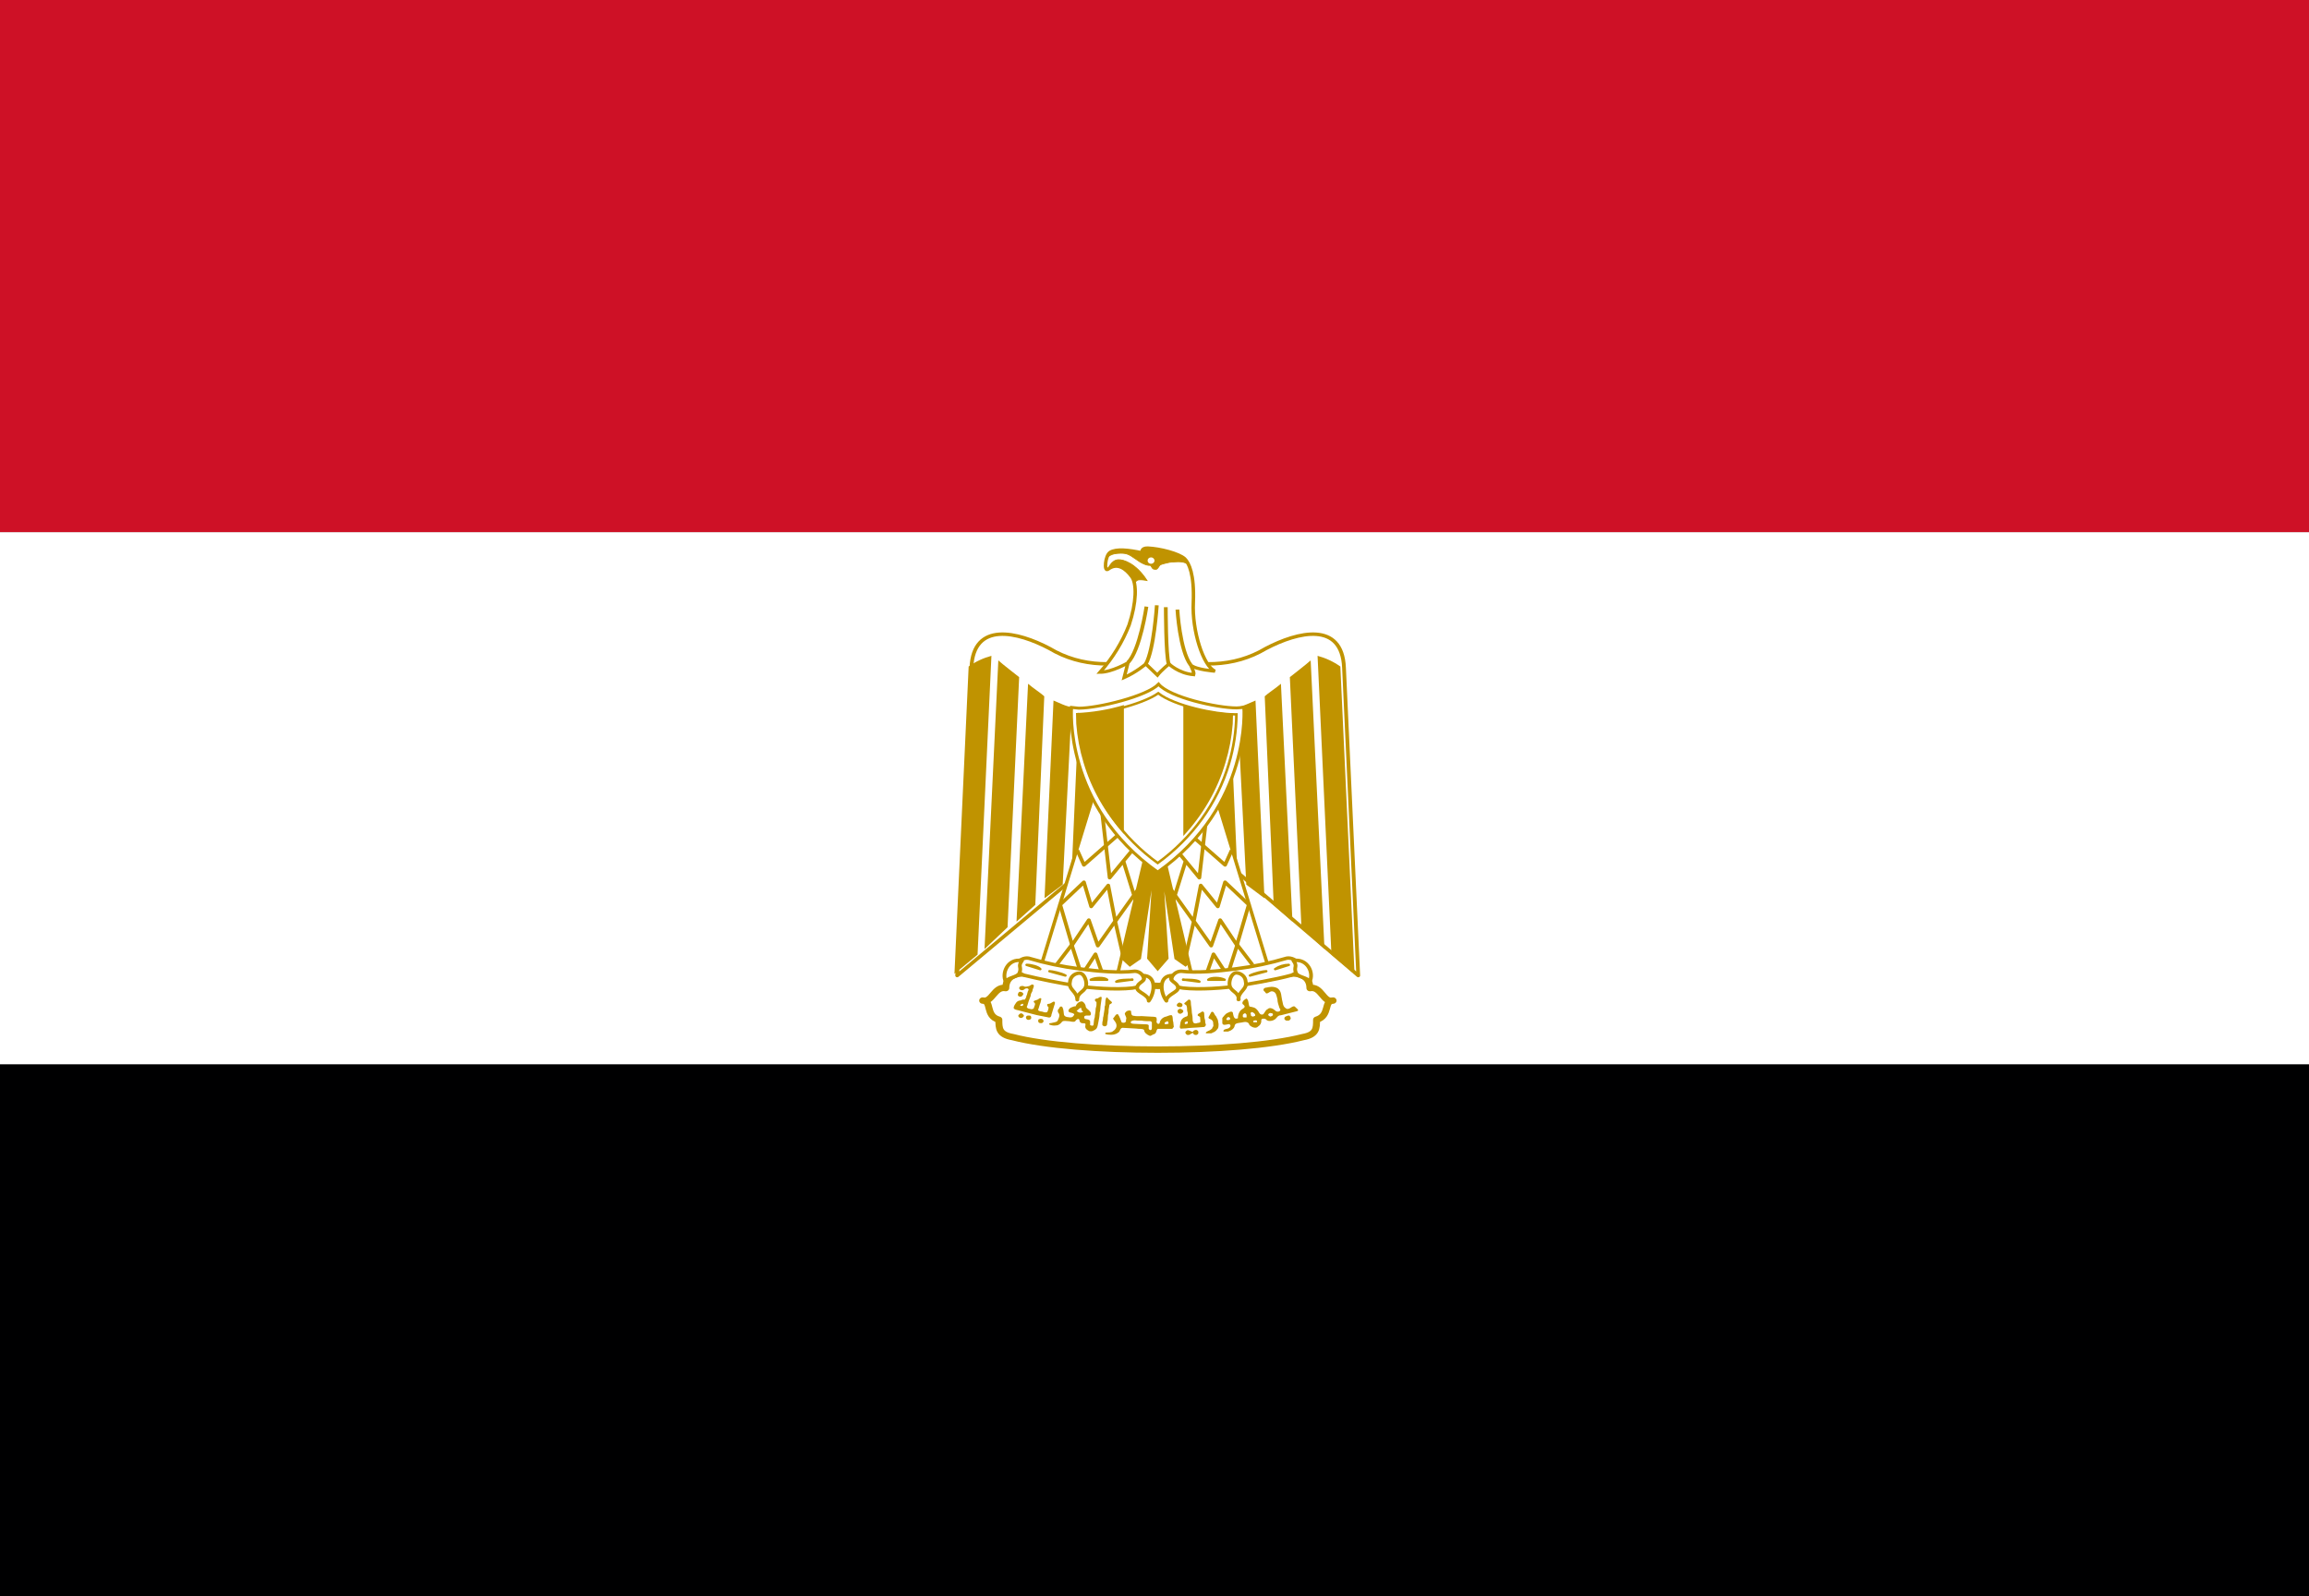 <?xml version="1.0" encoding="UTF-8"?>
<svg xmlns="http://www.w3.org/2000/svg" xmlns:xlink="http://www.w3.org/1999/xlink" width="162pt" height="112pt" viewBox="0 0 162 112" version="1.1">
<rect x="0" y="0" width="162" height="112" fill="#333333" stroke="none"/>
<g id="surface1">
<path style=" stroke:none;fill-rule:nonzero;fill:rgb(0%,0%,0.392%);fill-opacity:1;" d="M 0 74.668 L 162 74.668 L 162 112 L 0 112 Z M 0 74.668 "/>
<path style=" stroke:none;fill-rule:nonzero;fill:rgb(100%,100%,100%);fill-opacity:1;" d="M 0 37.332 L 162 37.332 L 162 74.668 L 0 74.668 Z M 0 37.332 "/>
<path style=" stroke:none;fill-rule:nonzero;fill:rgb(80.784%,6.667%,14.902%);fill-opacity:1;" d="M 0 0 L 162 0 L 162 37.332 L 0 37.332 Z M 0 0 "/>
<path style="fill-rule:nonzero;fill:rgb(100%,100%,100%);fill-opacity:1;stroke-width:1.3;stroke-linecap:butt;stroke-linejoin:round;stroke:rgb(75.294%,57.647%,0%);stroke-opacity:1;stroke-miterlimit:4;" d="M 450.791 302.407 L 519.309 366.002 L 514.39 250.509 C 513.696 232.994 498.495 236.991 487.404 243.29 C 476.292 250.509 463.407 250.509 450 245.801 C 436.497 250.509 423.708 250.509 412.596 243.29 C 401.601 236.991 386.304 232.994 385.61 250.509 L 380.691 366.002 Z M 450.791 302.407 " transform="matrix(0.203,0,0,0.187,-10.125,0)"/>
<path style=" stroke:none;fill-rule:nonzero;fill:rgb(75.294%,57.647%,0%);fill-opacity:1;" d="M 69.559 46.012 L 68.586 66.977 L 66.965 68.32 L 67.961 46.762 C 68.438 46.422 68.98 46.168 69.559 46.012 M 71.504 47.508 L 70.691 65.055 L 69.074 66.586 L 70.043 46.332 C 70.367 46.629 71.32 47.355 71.504 47.508 M 73.266 48.852 L 72.637 63.484 L 71.32 64.66 L 72.129 47.973 C 72.453 48.254 73.102 48.684 73.266 48.852 M 75.188 49.598 L 74.559 62.066 L 73.285 63.02 L 73.914 49.148 C 74.238 49.281 74.863 49.598 75.188 49.598 M 76.969 49.598 L 76.504 59.996 L 75.188 61.172 L 75.695 49.727 C 76 49.727 76.828 49.727 76.969 49.598 "/>
<path style=" stroke:none;fill-rule:nonzero;fill:rgb(75.294%,57.647%,0%);fill-opacity:1;" d="M 92.441 46.012 L 93.414 66.977 L 95.035 68.32 L 94.039 46.762 C 93.562 46.422 93.02 46.168 92.441 46.012 M 90.496 47.508 L 91.309 65.055 L 92.926 66.586 L 91.957 46.332 C 91.633 46.629 90.68 47.355 90.496 47.508 M 88.734 48.852 L 89.363 63.484 L 90.68 64.66 L 89.871 47.973 C 89.547 48.254 88.898 48.684 88.734 48.852 M 86.812 49.598 L 87.441 62.066 L 88.715 63.02 L 88.086 49.148 C 87.762 49.281 87.137 49.598 86.812 49.598 M 85.031 49.598 L 85.496 59.996 L 86.812 61.172 L 86.305 49.727 C 86 49.727 85.172 49.727 85.031 49.598 "/>
<path style="fill-rule:nonzero;fill:rgb(75.294%,57.647%,0%);fill-opacity:1;stroke-width:1.1;stroke-linecap:butt;stroke-linejoin:miter;stroke:rgb(75.294%,57.647%,0%);stroke-opacity:1;stroke-miterlimit:4;" d="M 453.202 315.004 L 462.809 358.803 L 459.606 362.005 L 456.308 359.494 L 450.907 320.508 L 453.202 359.494 L 450 363.491 L 446.894 359.494 L 449.209 320.508 L 443.692 359.494 L 440.394 362.005 L 437.191 358.803 L 446.798 315.109 L 453.202 315.109 Z M 453.202 315.004 " transform="matrix(0.203,0,0,0.187,-10.125,0)"/>
<path style="fill-rule:nonzero;fill:rgb(100%,100%,100%);fill-opacity:1;stroke-width:1.2;stroke-linecap:butt;stroke-linejoin:round;stroke:rgb(75.294%,57.647%,0%);stroke-opacity:1;stroke-miterlimit:4;" d="M 428.492 295.794 L 409.394 363.491 L 435.706 367.508 L 446.798 316.595 Z M 428.492 295.794 " transform="matrix(0.203,0,0,0.187,-10.125,0)"/>
<path style="fill:none;stroke-width:1.3;stroke-linecap:butt;stroke-linejoin:round;stroke:rgb(75.294%,57.647%,0%);stroke-opacity:1;stroke-miterlimit:4;" d="M 422.203 319.001 L 424.498 324.505 L 436.902 312.702 " transform="matrix(0.203,0,0,0.187,-10.125,0)"/>
<path style="fill:none;stroke-width:1.3;stroke-linecap:butt;stroke-linejoin:round;stroke:rgb(75.294%,57.647%,0%);stroke-opacity:1;stroke-miterlimit:4;" d="M 430.806 305.001 L 433.391 329.297 L 441.3 318.896 M 438.098 322.893 L 442.4 337.898 M 444.097 332.394 L 435.397 345.598 M 438.098 358.803 L 435.301 345.598 L 432.909 332.206 L 427.006 340.095 L 424.498 330.992 L 416.3 339.404 L 420.409 354.597 L 426.196 345.201 L 429.302 354.806 L 435.301 345.598 " transform="matrix(0.203,0,0,0.187,-10.125,0)"/>
<path style="fill:none;stroke-width:1.3;stroke-linecap:butt;stroke-linejoin:round;stroke:rgb(75.294%,57.647%,0%);stroke-opacity:1;stroke-miterlimit:4;" d="M 415.008 362.005 L 420.293 354.492 L 423.708 366.002 L 428.492 358.008 L 431.597 367.592 " transform="matrix(0.203,0,0,0.187,-10.125,0)"/>
<path style="fill-rule:nonzero;fill:rgb(100%,100%,100%);fill-opacity:1;stroke-width:1.2;stroke-linecap:butt;stroke-linejoin:round;stroke:rgb(75.294%,57.647%,0%);stroke-opacity:1;stroke-miterlimit:4;" d="M 428.492 295.794 L 409.394 363.491 L 435.706 367.508 L 446.798 316.595 Z M 428.492 295.794 " transform="matrix(-0.203,0,0,0.187,172.125,0)"/>
<path style="fill:none;stroke-width:1.3;stroke-linecap:butt;stroke-linejoin:round;stroke:rgb(75.294%,57.647%,0%);stroke-opacity:1;stroke-miterlimit:4;" d="M 422.203 319.001 L 424.498 324.505 L 436.902 312.702 " transform="matrix(-0.203,0,0,0.187,172.125,0)"/>
<path style="fill:none;stroke-width:1.3;stroke-linecap:butt;stroke-linejoin:round;stroke:rgb(75.294%,57.647%,0%);stroke-opacity:1;stroke-miterlimit:4;" d="M 430.806 305.001 L 433.391 329.297 L 441.3 318.896 M 438.098 322.893 L 442.4 337.898 M 444.097 332.394 L 435.397 345.598 M 438.098 358.803 L 435.301 345.598 L 432.909 332.206 L 427.006 340.095 L 424.498 330.992 L 416.3 339.404 L 420.409 354.597 L 426.196 345.201 L 429.302 354.806 L 435.301 345.598 " transform="matrix(-0.203,0,0,0.187,172.125,0)"/>
<path style="fill:none;stroke-width:1.3;stroke-linecap:butt;stroke-linejoin:round;stroke:rgb(75.294%,57.647%,0%);stroke-opacity:1;stroke-miterlimit:4;" d="M 415.008 362.005 L 420.293 354.492 L 423.708 366.002 L 428.492 358.008 L 431.597 367.592 " transform="matrix(-0.203,0,0,0.187,172.125,0)"/>
<path style="fill-rule:nonzero;fill:rgb(100%,100%,100%);fill-opacity:1;stroke-width:2.4;stroke-linecap:round;stroke-linejoin:round;stroke:rgb(75.294%,57.647%,0%);stroke-opacity:1;stroke-miterlimit:4;" d="M 450 393.792 C 470.004 393.792 489.005 392.201 500.193 389.104 C 504.9 388.205 504.9 385.798 504.9 382.596 C 509.703 381.006 507.292 375.398 510.61 375.398 C 507.195 376.402 506.597 369.894 502.604 370.71 C 502.604 365.102 496.894 364.39 492.207 366.002 C 482.697 369.099 465.895 369.894 450 369.894 C 434.008 369.099 417.4 369.099 407.793 365.897 C 403.106 364.39 397.492 365.102 397.492 370.71 C 393.499 369.894 392.805 376.297 389.506 375.398 C 392.805 375.398 390.297 381.09 395.1 382.596 C 395.1 385.798 395.1 388.205 399.904 389.104 C 410.899 392.201 430.093 393.792 450 393.792 " transform="matrix(0.203,0,0,0.187,-10.125,0)"/>
<path style="fill-rule:nonzero;fill:rgb(100%,100%,100%);fill-opacity:1;stroke-width:1.3;stroke-linecap:round;stroke-linejoin:round;stroke:rgb(75.294%,57.647%,0%);stroke-opacity:1;stroke-miterlimit:4;" d="M 422.897 363.491 C 429.302 364.39 436.497 365.102 442.091 364.39 C 445.293 364.39 447.608 369.894 441.204 370.71 C 435.706 371.401 426.89 370.71 422.203 369.894 C 416.011 368.827 409.877 367.487 403.8 365.897 C 398.206 363.491 402.199 358.908 405.401 359.494 C 411.111 361.335 416.956 362.674 422.897 363.491 M 477.103 363.491 C 470.698 364.39 463.503 365.102 458.102 364.39 C 454.707 364.39 452.392 369.894 458.796 370.71 C 464.39 371.401 473.11 370.71 477.797 369.894 C 481.809 369.099 490.606 367.592 496.2 365.897 C 501.794 363.491 497.801 358.908 494.599 359.494 C 488.889 361.335 483.044 362.674 477.103 363.491 " transform="matrix(0.203,0,0,0.187,-10.125,0)"/>
<path style="fill-rule:nonzero;fill:rgb(100%,100%,100%);fill-opacity:1;stroke-width:1.3;stroke-linecap:round;stroke-linejoin:round;stroke:rgb(75.294%,57.647%,0%);stroke-opacity:1;stroke-miterlimit:4;" d="M 403.009 360.393 C 398.206 359.494 396.007 365.102 397.492 368.304 C 398.206 366.692 401.505 366.692 402.199 365.102 C 403.106 362.695 401.505 362.695 403.106 360.393 Z M 422.203 375.105 C 422.203 371.903 425.309 372.301 425.309 369.099 C 425.309 367.592 424.498 365.102 422.897 365.102 C 421.181 365.206 419.792 366.567 419.695 368.304 C 419.001 371.401 422.203 371.903 422.203 375.105 M 444.907 366.002 C 449.595 366.002 449.093 372.301 446.894 375.502 C 446.894 373.2 442.901 372.301 442.901 370.71 C 442.901 368.304 446.508 368.304 444.907 366.002 M 496.894 360.393 C 501.794 359.494 504.109 365.102 502.508 368.304 C 501.794 366.692 498.495 366.692 497.801 365.102 C 496.894 362.695 498.495 362.695 496.894 360.393 M 478.009 375 C 478.009 371.798 474.807 372.196 474.807 368.994 C 474.807 367.508 475.598 364.997 477.199 364.997 C 478.916 365.102 480.305 366.483 480.401 368.199 C 481.096 371.296 477.894 371.798 477.894 375 Z M 454.996 366.002 C 450.309 366.002 450.791 372.301 453.009 375.502 C 453.009 373.2 457.002 372.301 457.002 370.71 C 457.002 368.304 453.395 368.304 454.996 366.002 " transform="matrix(0.203,0,0,0.187,-10.125,0)"/>
<path style="fill-rule:nonzero;fill:rgb(100%,100%,100%);fill-opacity:1;stroke-width:0.9;stroke-linecap:round;stroke-linejoin:round;stroke:rgb(75.294%,57.647%,0%);stroke-opacity:1;stroke-miterlimit:4;" d="M 404.707 362.005 C 406.308 362.005 408.7 362.695 409.394 363.595 Z M 412.596 364.39 C 413.407 364.39 416.609 365.102 418.094 366.002 Z M 441.204 367.592 C 439.699 367.592 436.497 367.592 435.706 368.304 L 441.204 367.508 Z M 432.504 367.592 C 431.597 366.692 428.492 366.692 426.89 367.592 Z M 495.293 362.005 C 493.596 362.026 491.956 362.591 490.606 363.595 Z M 487.5 364.39 C 486.497 364.39 483.507 365.102 481.906 366.002 Z M 458.796 367.592 C 460.301 367.592 463.503 367.592 464.39 368.304 L 458.796 367.508 Z M 467.496 367.592 C 468.403 366.692 471.508 366.692 473.11 367.592 Z M 467.496 367.592 " transform="matrix(0.203,0,0,0.187,-10.125,0)"/>
<path style=" stroke:none;fill-rule:nonzero;fill:rgb(75.294%,57.647%,0%);fill-opacity:1;" d="M 71.543 69.926 C 71.441 69.906 71.383 69.812 71.422 69.738 C 71.441 69.609 71.543 69.551 71.625 69.59 C 71.707 69.59 71.805 69.703 71.805 69.738 L 71.727 69.871 L 71.684 69.887 C 71.684 69.926 71.605 69.926 71.543 69.926 M 82.68 70.652 C 82.641 70.652 82.559 70.559 82.559 70.523 C 82.559 70.449 82.68 70.336 82.762 70.336 L 82.922 70.41 C 82.984 70.465 82.984 70.578 82.902 70.633 C 82.863 70.672 82.742 70.672 82.68 70.633 Z M 82.742 71.121 C 82.66 71.082 82.641 71.047 82.621 70.969 C 82.621 70.879 82.621 70.859 82.723 70.801 L 82.801 70.766 L 82.883 70.801 C 82.965 70.84 83.023 70.879 83.023 70.953 C 83.023 71.008 82.965 71.062 82.883 71.102 C 82.824 71.137 82.801 71.137 82.742 71.102 Z M 82.742 71.121 "/>
<path style=" stroke:none;fill-rule:nonzero;fill:rgb(75.294%,57.647%,0%);fill-opacity:1;" d="M 72.453 69.066 C 72.375 69.066 72.273 69.141 72.211 69.18 C 72.09 69.199 71.93 69.273 71.805 69.18 C 71.684 69.16 71.523 69.18 71.504 69.328 C 71.523 69.457 71.707 69.516 71.828 69.441 C 71.906 69.348 72.129 69.273 72.172 69.441 C 72.07 69.59 72.09 69.758 72.008 69.887 C 72.008 69.98 71.949 70.055 71.906 70.129 C 71.805 70.129 71.707 70.129 71.625 70.188 C 71.496 70.188 71.375 70.242 71.301 70.336 C 71.219 70.449 71.137 70.559 71.117 70.711 C 71.137 70.82 71.32 70.859 71.441 70.879 L 71.848 70.988 L 72.496 71.156 C 72.82 71.25 73.145 71.289 73.469 71.363 L 73.566 71.383 C 73.711 71.418 73.77 71.289 73.77 71.195 L 73.973 70.523 C 74.016 70.43 74.074 70.242 73.891 70.281 C 73.789 70.336 73.691 70.43 73.566 70.43 C 73.387 70.43 73.488 70.617 73.566 70.672 C 73.566 70.785 73.527 70.914 73.469 71.008 C 73.344 71.062 73.223 71.008 73.102 70.969 C 73 70.969 72.758 70.914 72.859 70.785 L 72.961 70.449 C 73.023 70.336 73.023 70.207 73.062 70.074 C 72.98 69.945 72.859 70.129 72.758 70.148 C 72.676 70.188 72.434 70.207 72.555 70.336 C 72.676 70.41 72.598 70.543 72.555 70.652 C 72.555 70.785 72.395 70.84 72.273 70.785 C 72.152 70.785 71.969 70.691 72.07 70.578 L 72.172 70.242 L 72.312 69.871 C 72.312 69.738 72.375 69.645 72.434 69.535 C 72.434 69.402 72.535 69.289 72.535 69.16 C 72.535 69.105 72.496 69.086 72.453 69.086 Z M 71.707 70.43 C 71.723 70.418 71.746 70.418 71.766 70.43 C 71.805 70.465 71.805 70.504 71.766 70.543 L 71.707 70.578 C 71.605 70.578 71.582 70.559 71.582 70.523 C 71.582 70.504 71.582 70.484 71.645 70.465 C 71.668 70.449 71.695 70.438 71.727 70.43 Z M 71.504 71.363 C 71.402 71.289 71.422 71.23 71.562 71.121 C 71.645 71.082 71.664 71.082 71.746 71.137 C 71.867 71.23 71.867 71.289 71.746 71.383 C 71.707 71.418 71.684 71.418 71.645 71.418 C 71.582 71.418 71.562 71.418 71.504 71.383 Z M 72.109 71.551 C 72.016 71.523 71.961 71.43 71.988 71.344 C 72.027 71.27 72.051 71.25 72.172 71.25 C 72.312 71.25 72.332 71.27 72.352 71.383 C 72.352 71.457 72.352 71.477 72.293 71.512 C 72.246 71.547 72.188 71.559 72.129 71.551 Z M 90.172 71.551 C 90.133 71.531 90.113 71.512 90.113 71.457 C 90.113 71.383 90.152 71.324 90.273 71.289 C 90.395 71.23 90.477 71.23 90.516 71.324 C 90.578 71.438 90.578 71.477 90.496 71.551 C 90.457 71.605 90.438 71.605 90.336 71.605 C 90.234 71.605 90.215 71.605 90.172 71.566 Z M 72.961 71.773 C 72.879 71.773 72.84 71.699 72.84 71.625 C 72.84 71.566 72.84 71.551 72.879 71.512 L 73 71.477 L 73.121 71.492 C 73.223 71.566 73.246 71.645 73.184 71.719 C 73.121 71.793 73.062 71.793 72.941 71.773 Z M 77.375 71.961 L 77.336 71.902 C 77.336 71.793 77.336 71.699 77.375 71.586 C 77.395 71.492 77.375 71.398 77.414 71.309 L 77.496 70.785 C 77.496 70.691 77.496 70.598 77.539 70.523 C 77.559 70.375 77.539 70.242 77.578 70.113 C 77.578 70.055 77.637 69.926 77.699 70 C 77.781 70.113 77.883 70.188 77.984 70.281 C 78.062 70.336 77.984 70.41 77.922 70.43 C 77.84 70.449 77.82 70.543 77.82 70.617 L 77.781 70.84 C 77.781 70.969 77.781 71.082 77.738 71.215 L 77.719 71.551 L 77.68 71.773 C 77.68 71.848 77.68 71.941 77.598 71.98 C 77.539 72.016 77.438 72.016 77.395 71.961 Z M 83.391 70.129 L 83.125 70.355 C 83.004 70.449 83.227 70.484 83.246 70.559 C 83.289 70.672 83.289 70.785 83.289 70.895 C 83.328 71.008 83.348 71.102 83.328 71.215 C 83.328 71.344 83.168 71.309 83.086 71.383 C 82.984 71.418 82.945 71.512 82.883 71.566 C 82.836 71.66 82.809 71.762 82.801 71.867 C 82.801 71.961 82.742 72.055 82.801 72.129 L 82.824 72.164 L 82.922 72.164 L 83.227 72.148 C 83.469 72.109 83.734 72.109 83.977 72.09 L 84.422 72.055 C 84.543 72.07 84.605 71.961 84.605 71.867 C 84.523 71.734 84.586 71.605 84.523 71.492 C 84.484 71.344 84.504 71.215 84.484 71.082 C 84.484 70.969 84.34 70.934 84.281 71.008 C 84.199 71.082 84.078 71.102 84.039 71.176 C 83.977 71.289 84.16 71.289 84.199 71.363 L 84.219 71.645 C 84.238 71.754 84.117 71.754 84.016 71.773 C 83.914 71.812 83.773 71.828 83.715 71.719 C 83.672 71.625 83.672 71.531 83.672 71.438 C 83.672 71.25 83.613 71.102 83.613 70.934 C 83.613 70.746 83.551 70.543 83.551 70.336 C 83.551 70.242 83.531 70.113 83.391 70.129 M 83.27 71.66 L 83.328 71.66 L 83.328 71.812 L 83.27 71.828 C 83.242 71.836 83.215 71.844 83.188 71.848 C 83.172 71.848 83.16 71.848 83.148 71.848 C 83.105 71.812 83.105 71.754 83.168 71.699 Z M 77.191 69.945 C 77.133 69.945 77.031 70.074 76.949 70.055 C 76.77 70.074 76.789 70.242 76.93 70.297 L 76.93 70.449 C 76.949 70.598 76.848 70.727 76.867 70.879 C 76.867 71.027 76.809 71.195 76.809 71.363 C 76.746 71.531 76.746 71.699 76.727 71.867 C 76.707 72.016 76.586 71.961 76.484 71.922 L 76.484 71.734 C 76.504 71.566 76.383 71.531 76.242 71.512 C 76.098 71.512 76.039 71.418 76.078 71.309 C 76.141 71.23 76.281 71.25 76.383 71.25 C 76.586 71.289 76.566 71.047 76.465 70.953 C 76.383 70.84 76.223 70.766 76.18 70.652 C 76.18 70.504 76.078 70.336 75.938 70.262 C 75.715 70.242 75.531 70.41 75.473 70.598 C 75.371 70.598 75.27 70.633 75.188 70.672 C 75.047 70.711 74.844 70.934 75.047 71.027 C 75.148 71.047 75.492 71.121 75.328 71.25 C 75.25 71.398 75.086 71.398 74.945 71.363 C 74.805 71.363 74.641 71.289 74.641 71.137 C 74.621 70.988 74.621 70.84 74.559 70.711 C 74.52 70.559 74.336 70.598 74.316 70.746 C 74.176 70.84 74.195 71.008 74.297 71.121 C 74.359 71.25 74.297 71.418 74.238 71.531 C 74.195 71.719 73.992 71.719 73.852 71.754 C 73.789 71.793 73.527 71.754 73.629 71.887 C 73.781 71.949 73.949 71.969 74.113 71.941 C 74.277 71.941 74.418 71.812 74.52 71.68 C 74.621 71.586 74.805 71.645 74.965 71.645 C 75.105 71.645 75.27 71.734 75.43 71.66 C 75.473 71.566 75.676 71.383 75.734 71.566 C 75.734 71.734 75.875 71.812 76.039 71.793 C 76.223 71.793 76.141 71.902 76.141 72.016 C 76.141 72.184 76.281 72.277 76.445 72.352 L 76.605 72.352 C 76.746 72.297 76.91 72.238 76.969 72.09 C 77.031 71.961 77.031 71.812 77.07 71.68 C 77.113 71.477 77.152 71.25 77.152 71.047 C 77.215 70.859 77.191 70.652 77.234 70.449 L 77.293 70.02 C 77.293 69.926 77.254 69.926 77.191 69.945 M 75.836 70.711 C 75.855 70.711 75.875 70.746 75.875 70.801 C 75.875 70.879 75.918 70.934 75.977 70.953 L 75.977 71.008 L 75.816 71.047 C 75.715 71.047 75.633 71.008 75.574 70.953 L 75.531 70.914 L 75.594 70.879 L 75.695 70.785 C 75.754 70.727 75.797 70.711 75.836 70.711 M 89.203 69.234 C 89.086 69.242 88.969 69.262 88.855 69.289 C 88.656 69.289 88.555 69.477 88.754 69.59 C 88.879 69.871 89.059 69.516 89.262 69.551 C 89.547 69.59 89.566 69.887 89.625 70.113 C 89.625 70.316 89.707 70.523 89.77 70.727 C 89.973 70.934 89.625 71.062 89.484 70.914 C 89.363 70.785 89.078 70.633 88.938 70.801 C 88.754 70.879 88.734 71.102 88.594 71.176 C 88.352 71.23 88.332 70.953 88.188 70.84 C 88.066 70.672 87.844 70.652 87.664 70.617 C 87.582 70.449 87.621 70.168 87.461 70.055 C 87.297 70.113 87.016 70.375 87.258 70.504 C 87.461 70.691 87.156 70.766 87.055 70.879 C 86.895 71.047 86.852 71.25 86.852 71.438 C 86.59 71.566 86.547 71.289 86.508 71.121 C 86.508 70.914 86.305 70.969 86.164 71.047 C 85.961 71.121 85.879 71.289 85.758 71.418 L 85.758 71.793 C 85.801 71.961 86 71.887 86.125 71.867 C 86.324 71.793 86.406 71.996 86.246 72.109 C 86.125 72.223 85.801 72.164 85.84 72.371 L 86.164 72.371 C 86.367 72.316 86.609 72.164 86.629 71.941 C 86.672 71.754 86.973 71.773 87.137 71.734 C 87.34 71.68 87.602 71.66 87.664 71.922 C 87.805 72.055 88.109 72.203 88.27 72.016 C 88.426 71.926 88.512 71.758 88.492 71.586 C 88.473 71.438 88.754 71.438 88.836 71.531 C 88.938 71.68 89.262 71.645 89.426 71.531 C 89.586 71.438 89.625 71.23 89.871 71.23 L 90.965 70.953 C 91.246 70.895 90.922 70.727 90.84 70.617 C 90.641 70.523 90.438 70.934 90.195 70.727 C 89.992 70.598 90.012 70.355 89.949 70.148 C 89.891 69.887 89.91 69.59 89.707 69.402 C 89.586 69.273 89.383 69.234 89.203 69.234 M 87.824 71.008 C 87.844 71.008 87.887 71.008 87.926 71.047 C 88.008 71.082 88.066 71.156 88.066 71.23 C 88.066 71.27 88.066 71.27 88.008 71.289 L 87.906 71.324 C 87.863 71.324 87.762 71.27 87.762 71.23 L 87.762 71.156 C 87.723 71.082 87.723 71.082 87.762 71.047 Z M 89.141 71.082 C 89.223 71.082 89.262 71.082 89.301 71.137 C 89.324 71.215 89.301 71.25 89.223 71.289 L 89.121 71.324 L 89.039 71.27 C 89 71.25 88.977 71.23 88.977 71.195 C 88.977 71.137 89.059 71.082 89.141 71.062 Z M 87.316 71.082 C 87.359 71.082 87.379 71.082 87.398 71.121 C 87.441 71.156 87.461 71.176 87.461 71.23 L 87.461 71.344 C 87.461 71.398 87.461 71.383 87.34 71.383 C 87.215 71.383 87.195 71.383 87.195 71.27 C 87.195 71.195 87.195 71.176 87.258 71.137 C 87.277 71.102 87.316 71.102 87.34 71.102 Z M 86.223 71.363 C 86.262 71.375 86.293 71.402 86.305 71.438 C 86.305 71.492 86.305 71.531 86.266 71.551 C 86.203 71.566 86.102 71.586 86.062 71.551 C 86.062 71.543 86.062 71.535 86.062 71.531 C 86.023 71.512 86.023 71.492 86.062 71.477 L 86.062 71.457 L 86.102 71.398 C 86.129 71.363 86.18 71.348 86.223 71.363 M 88.086 71.586 L 88.188 71.605 L 88.188 71.719 L 87.945 71.719 L 87.926 71.68 C 87.926 71.645 87.926 71.625 87.965 71.605 Z M 84.625 72.484 C 84.605 72.484 84.562 72.465 84.605 72.445 C 84.625 72.391 84.707 72.371 84.766 72.332 C 84.875 72.293 84.973 72.23 85.051 72.148 C 85.051 72.07 85.133 72.035 85.133 71.961 L 85.109 71.699 C 85.082 71.621 85.027 71.555 84.949 71.512 C 84.887 71.492 84.809 71.477 84.785 71.398 C 84.785 71.344 84.848 71.289 84.867 71.23 L 84.988 71.008 C 85.051 70.953 85.133 71.008 85.152 71.047 L 85.254 71.23 C 85.312 71.289 85.355 71.344 85.375 71.418 C 85.414 71.492 85.453 71.551 85.453 71.605 L 85.496 71.848 C 85.496 71.941 85.496 72.055 85.453 72.148 L 85.332 72.297 C 85.273 72.352 85.211 72.406 85.133 72.426 C 85.07 72.445 85.031 72.5 84.949 72.5 L 84.645 72.5 Z M 83.227 72.559 C 83.188 72.52 83.168 72.5 83.168 72.445 C 83.168 72.391 83.168 72.391 83.227 72.332 C 83.309 72.258 83.348 72.258 83.512 72.332 C 83.652 72.406 83.715 72.406 83.715 72.352 C 83.734 72.316 83.816 72.258 83.914 72.258 C 83.953 72.262 83.988 72.273 84.016 72.297 C 84.059 72.332 84.078 72.352 84.078 72.426 C 84.078 72.52 84.078 72.52 84.016 72.574 C 83.957 72.613 83.957 72.613 83.875 72.613 C 83.801 72.609 83.738 72.566 83.715 72.5 C 83.715 72.465 83.715 72.445 83.672 72.484 L 83.633 72.5 C 83.594 72.5 83.512 72.559 83.469 72.594 L 83.371 72.613 C 83.289 72.613 83.289 72.613 83.227 72.559 M 79.219 70.895 C 79.078 70.895 78.934 71.008 78.914 71.137 C 78.953 71.27 79.078 71.418 78.996 71.551 C 79.055 71.734 78.832 71.812 78.691 71.719 C 78.609 71.531 78.57 71.344 78.43 71.156 C 78.266 71.121 78.207 71.363 78.086 71.457 C 78.145 71.586 78.309 71.719 78.328 71.887 C 78.367 72.07 78.246 72.258 78.105 72.332 C 77.961 72.465 77.762 72.426 77.598 72.445 C 77.395 72.559 77.738 72.594 77.84 72.594 C 78.043 72.613 78.266 72.594 78.449 72.445 C 78.59 72.391 78.57 72.129 78.754 72.109 L 79.723 72.164 C 79.887 72.203 80.148 72.148 80.27 72.258 C 80.27 72.445 80.473 72.594 80.656 72.668 C 80.758 72.707 80.859 72.574 80.961 72.559 C 81.16 72.5 81.102 72.277 81.223 72.184 L 82.234 72.184 C 82.277 72.184 82.297 72.09 82.355 72.055 L 82.316 71.699 C 82.254 71.551 82.316 71.363 82.215 71.23 C 82.031 71.195 81.891 71.324 81.73 71.344 C 81.527 71.418 81.383 71.586 81.363 71.773 C 81.262 71.941 81.082 71.734 81.16 71.586 L 81.141 71.398 C 81.039 71.309 80.859 71.344 80.715 71.324 L 80.109 71.289 C 79.906 71.289 79.723 71.309 79.562 71.27 C 79.359 71.27 79.359 71.082 79.359 70.934 C 79.32 70.906 79.27 70.891 79.219 70.895 M 79.621 71.586 L 79.824 71.605 L 80.09 71.605 C 80.293 71.645 80.492 71.645 80.695 71.645 C 80.738 71.645 80.777 71.68 80.816 71.719 L 80.816 72.09 C 80.816 72.148 80.816 72.223 80.777 72.238 C 80.766 72.254 80.754 72.266 80.738 72.277 C 80.676 72.266 80.625 72.234 80.594 72.184 L 80.594 71.922 C 80.555 71.891 80.504 71.871 80.453 71.867 L 79.926 71.848 L 79.523 71.828 C 79.461 71.812 79.379 71.828 79.34 71.754 C 79.301 71.719 79.359 71.645 79.422 71.625 C 79.484 71.598 79.555 71.586 79.621 71.586 M 81.91 71.645 C 81.93 71.645 81.953 71.645 81.953 71.699 L 81.992 71.793 C 81.992 71.812 81.992 71.828 81.953 71.828 C 81.852 71.867 81.75 71.867 81.707 71.828 C 81.707 71.812 81.707 71.734 81.75 71.719 Z M 81.91 71.645 "/>
<path style="fill-rule:nonzero;fill:rgb(100%,100%,100%);fill-opacity:1;stroke-width:1.1;stroke-linecap:butt;stroke-linejoin:miter;stroke:rgb(75.294%,57.647%,0%);stroke-opacity:1;stroke-miterlimit:4;" d="M 450 327.204 C 482.6 302.197 479.803 265.409 479.803 265.409 L 477.296 265.597 C 470.409 265.597 454.109 261.6 450.309 256.703 C 446.296 261.203 429.495 265.702 422.704 265.702 L 420.197 265.409 C 420.197 265.409 417.303 302.093 450 327.204 Z M 450 327.204 " transform="matrix(0.203,0,0,0.187,-10.125,0)"/>
<path style="fill-rule:nonzero;fill:rgb(100%,100%,100%);fill-opacity:1;stroke-width:0.9;stroke-linecap:butt;stroke-linejoin:miter;stroke:rgb(75.294%,57.647%,0%);stroke-opacity:1;stroke-miterlimit:4;" d="M 477.199 268.004 L 476.408 268.004 C 470.197 268.004 455.806 264.907 450.193 260.093 C 444.406 264.509 429.707 268.108 423.592 268.108 C 423.322 268.087 423.071 268.066 422.801 268.004 C 422.859 274.323 423.727 280.601 425.405 286.691 C 429.417 301.381 438.04 314.397 450 323.793 C 461.979 314.355 470.602 301.318 474.595 286.607 C 476.254 280.539 477.141 274.282 477.199 268.004 Z M 477.199 268.004 " transform="matrix(0.203,0,0,0.187,-10.125,0)"/>
<path style=" stroke:none;fill-rule:nonzero;fill:rgb(75.294%,57.647%,0%);fill-opacity:1;" d="M 78.852 49.465 C 77.766 49.793 76.637 49.98 75.492 50.027 L 75.512 50.793 C 75.582 51.707 75.75 52.613 76.02 53.5 C 76.562 55.336 77.531 57.039 78.852 58.5 Z M 83.023 49.465 L 83.023 58.652 C 84.414 57.156 85.422 55.398 85.98 53.5 C 86.25 52.613 86.418 51.707 86.488 50.793 L 86.508 50.047 L 86.348 50.047 C 85.578 50.047 84.238 49.82 83.023 49.449 Z M 83.023 49.465 "/>
<path style="fill-rule:nonzero;fill:rgb(100%,100%,100%);fill-opacity:1;stroke-width:1.2;stroke-linecap:butt;stroke-linejoin:miter;stroke:rgb(75.294%,57.647%,0%);stroke-opacity:1;stroke-miterlimit:4;" d="M 462.307 252.999 C 463.002 253.104 461.4 249.505 461.4 249.505 C 463.194 251.304 469.792 251.807 469.792 251.807 C 465.799 250.007 461.806 236.698 462.307 226.004 C 462.693 215.395 460.802 211.21 459.298 209.598 C 457.292 207.61 450.791 205.79 446.605 205.601 C 444.097 205.497 444.599 207.401 444.599 207.401 C 440.104 206.292 435.61 205.79 433.603 207.192 C 431.809 208.405 431.404 214.704 432.793 213.595 C 436.092 210.896 439.005 213.407 440.992 216.295 C 442.805 218.806 442.708 226.004 440.104 234.501 C 437.789 240.925 434.414 246.91 430.093 252.204 C 434.105 252.204 439.699 248.71 439.699 248.71 L 438.407 254.192 C 442.593 252.204 445.891 249.107 445.891 249.107 L 449.904 253.292 C 451.196 251.493 453.897 249.107 453.897 249.107 C 453.897 249.107 457.195 252.602 462.307 253.104 Z M 462.307 252.999 " transform="matrix(0.203,0,0,0.187,-10.125,0)"/>
<path style="fill:none;stroke-width:1.3;stroke-linecap:butt;stroke-linejoin:miter;stroke:rgb(75.294%,57.647%,0%);stroke-opacity:1;stroke-miterlimit:4;" d="M 446.103 227.595 C 446.103 227.595 443.904 244.001 439.699 248.605 M 449.691 227.093 C 449.691 227.093 448.708 243.792 445.891 249.107 M 452.797 227.804 C 452.797 227.804 452.797 246.01 453.8 249.107 M 456.809 228.704 C 456.809 228.704 457.6 244.001 461.4 249.505 " transform="matrix(0.203,0,0,0.187,-10.125,0)"/>
<path style="fill-rule:nonzero;fill:rgb(75.294%,57.647%,0%);fill-opacity:1;stroke-width:0.3;stroke-linecap:butt;stroke-linejoin:miter;stroke:rgb(75.294%,57.647%,0%);stroke-opacity:1;stroke-miterlimit:4;" d="M 441.995 219.601 C 441.917 218.45 441.57 217.32 440.992 216.295 C 439.005 213.302 436.092 210.896 432.793 213.595 C 432.793 213.595 433.893 210.1 436.4 209.996 C 438.194 209.891 442.496 211.398 446.296 217.801 C 446.296 217.801 443.499 217.194 442.805 217.801 C 441.609 218.806 442.091 219.601 442.091 219.601 Z M 441.995 219.601 " transform="matrix(0.203,0,0,0.187,-10.125,0)"/>
<path style="fill-rule:nonzero;fill:rgb(75.294%,57.647%,0%);fill-opacity:1;stroke-width:0.3;stroke-linecap:butt;stroke-linejoin:miter;stroke:rgb(75.294%,57.647%,0%);stroke-opacity:1;stroke-miterlimit:4;" d="M 432.407 209.305 C 432.697 208.301 433.102 207.506 433.7 207.192 C 435.706 205.79 440.104 206.208 444.599 207.401 C 444.599 207.401 444.194 205.497 446.605 205.601 C 450.791 205.79 457.195 207.61 459.201 209.598 C 459.838 210.31 460.34 211.126 460.706 212.005 C 459.703 210.603 456.906 210.707 456.192 210.791 C 455.208 210.896 454.495 210.791 453.106 211.21 C 452.392 211.398 451.408 211.607 450.791 212.005 C 450.405 212.402 450 213.595 449.402 213.595 C 448.399 213.595 448.399 213.407 448.11 213.093 C 447.801 212.591 447.608 212.005 447.203 212.109 C 446.2 212.193 444.406 211.398 442.207 209.598 C 439.892 207.799 439.005 207.401 436.208 207.61 C 433.198 207.799 432.407 209.494 432.407 209.494 Z M 432.407 209.305 " transform="matrix(0.203,0,0,0.187,-10.125,0)"/>
<path style=" stroke:none;fill-rule:nonzero;fill:rgb(100%,100%,100%);fill-opacity:1;" d="M 81 39.332 C 81 39.453 80.891 39.555 80.758 39.555 C 80.621 39.555 80.516 39.453 80.516 39.332 C 80.516 39.207 80.621 39.105 80.758 39.105 C 80.891 39.105 81 39.207 81 39.332 Z M 81 39.332 "/>
</g>
</svg>
